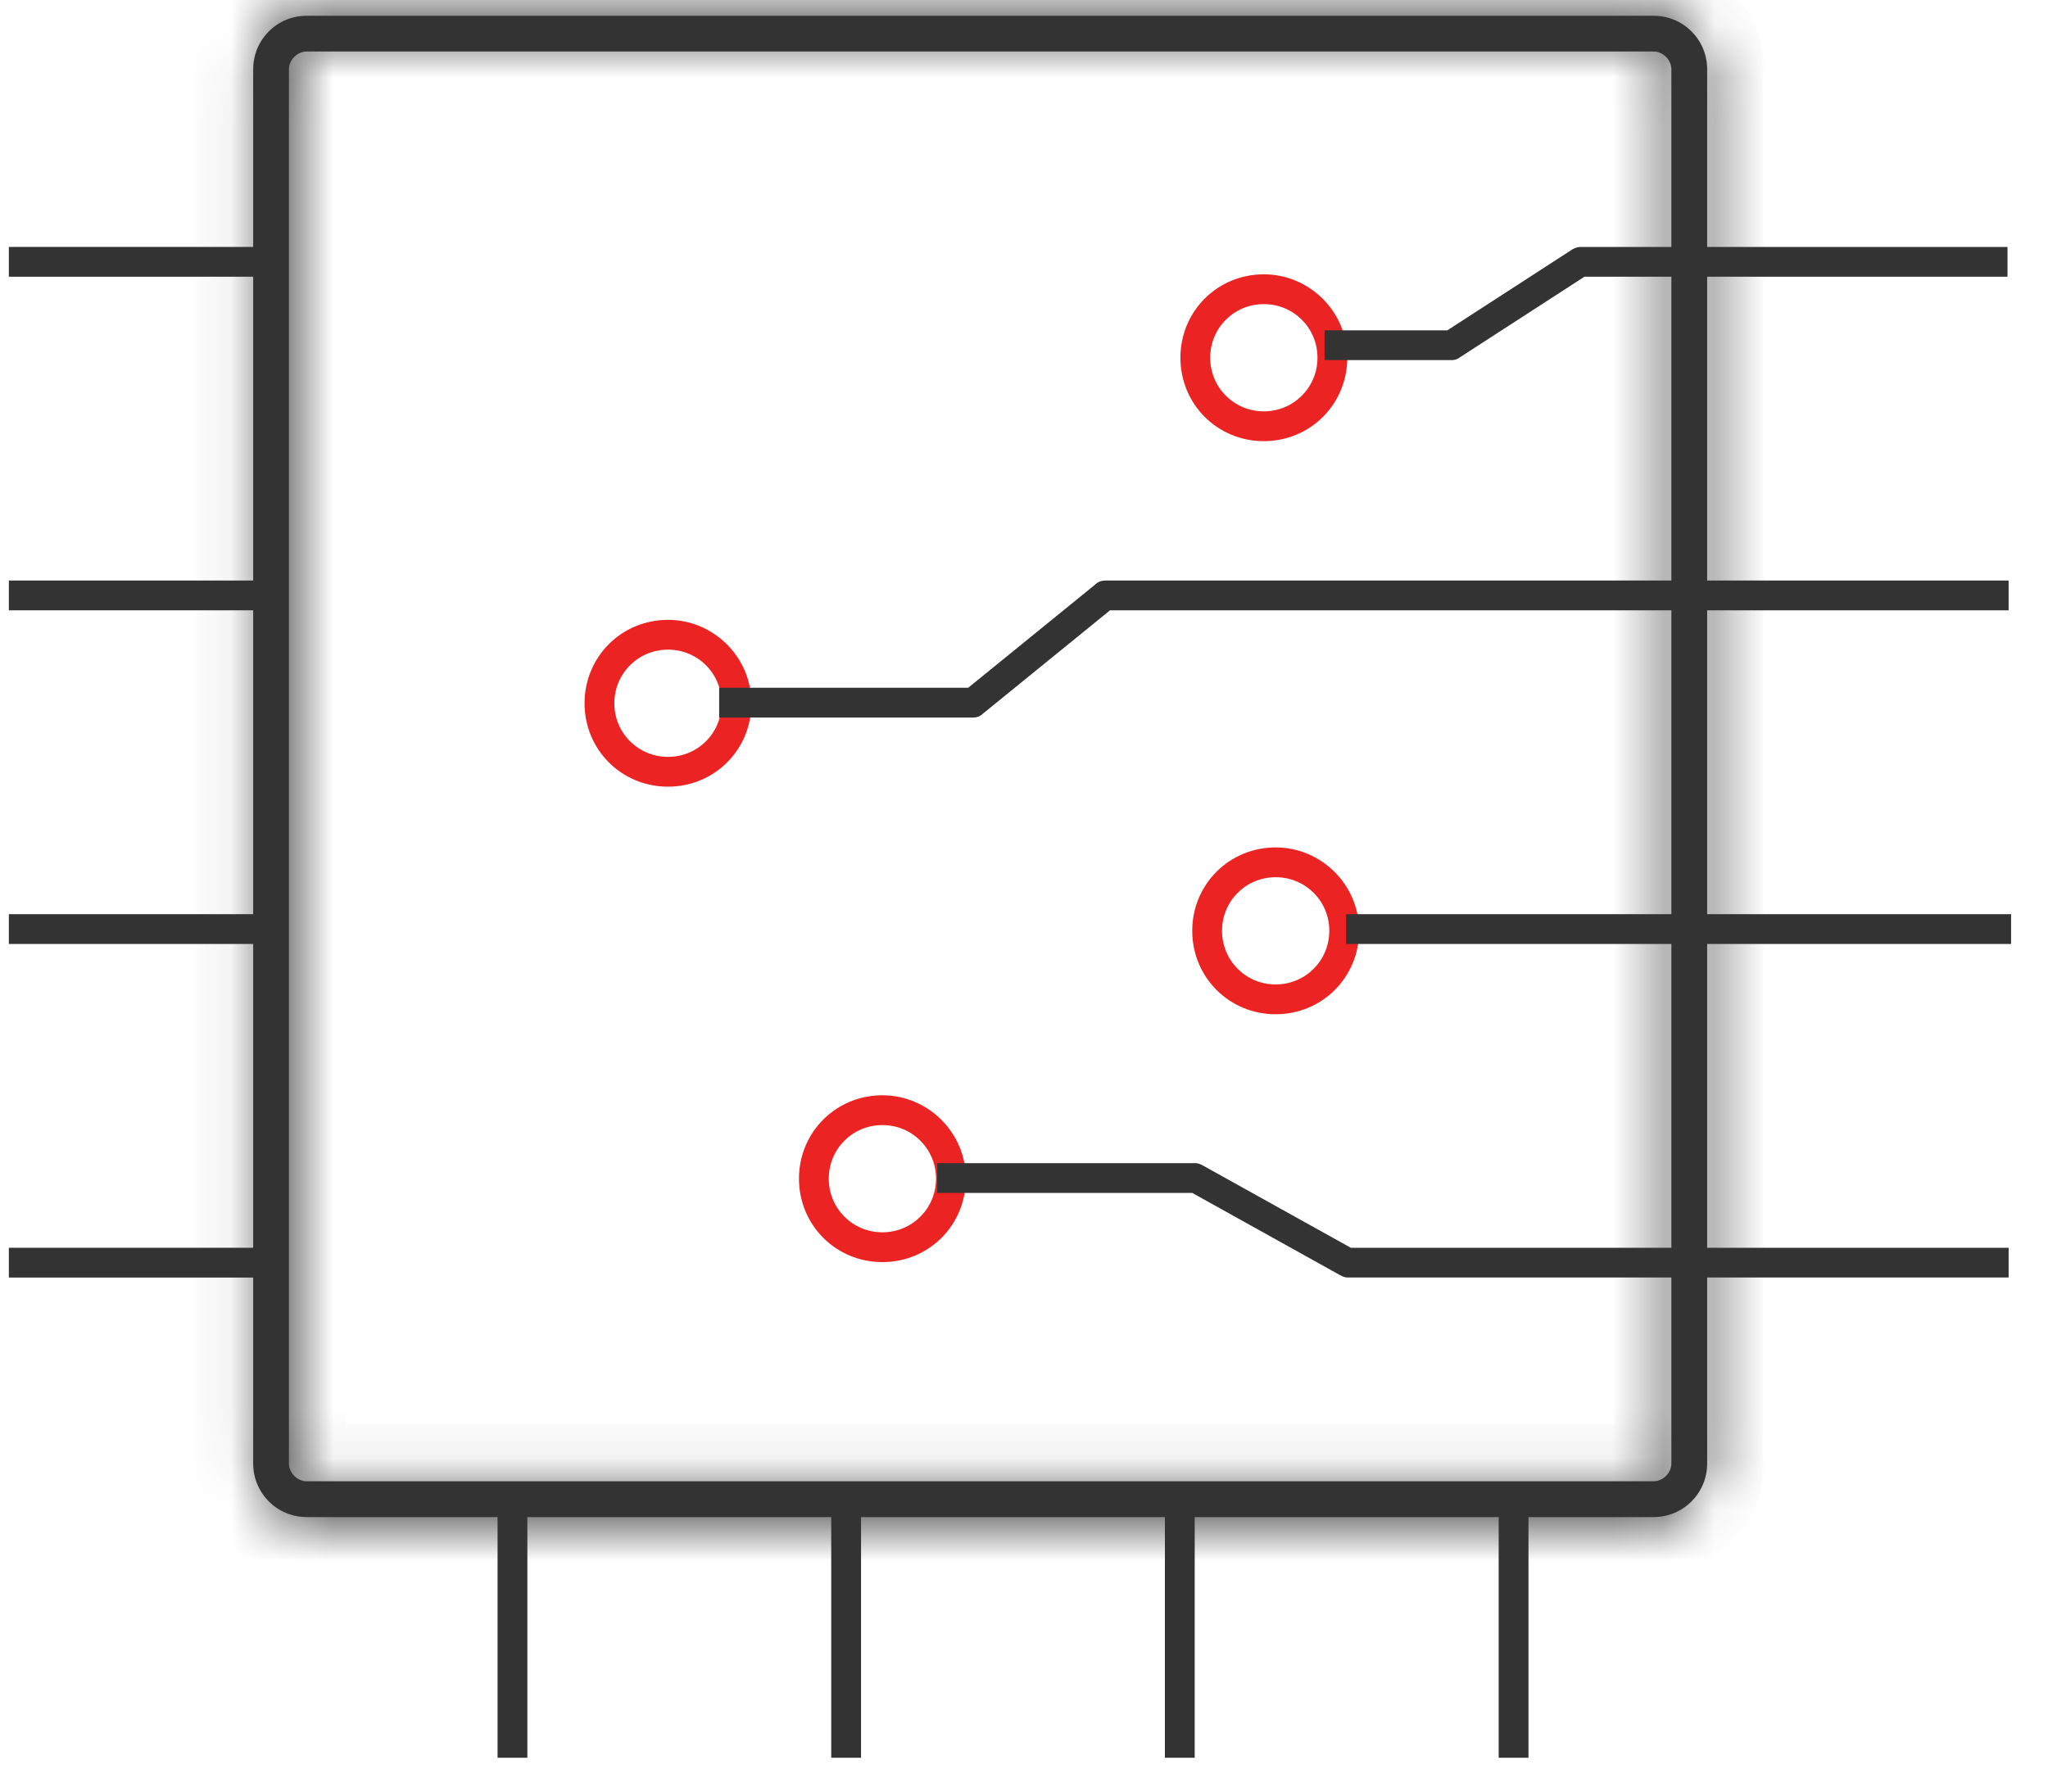 <?xml version="1.0" encoding="UTF-8"?> <svg xmlns="http://www.w3.org/2000/svg" width="40" height="35" viewBox="0 0 40 35" fill="none"><path d="M24.915 17.137C25.497 17.137 25.963 17.602 25.963 18.184C25.963 18.766 25.497 19.232 24.915 19.232C24.333 19.232 23.868 18.766 23.868 18.184C23.868 17.602 24.333 17.137 24.915 17.137ZM24.915 16.555C24.008 16.555 23.286 17.277 23.286 18.184C23.286 19.092 24.008 19.814 24.915 19.814C25.823 19.814 26.545 19.092 26.545 18.184C26.545 17.277 25.8 16.555 24.915 16.555Z" fill="#EB2323"></path><path d="M24.684 5.941C25.266 5.941 25.732 6.406 25.732 6.988C25.732 7.57 25.266 8.036 24.684 8.036C24.102 8.036 23.637 7.57 23.637 6.988C23.637 6.406 24.102 5.941 24.684 5.941ZM24.684 5.359C23.776 5.359 23.055 6.081 23.055 6.988C23.055 7.896 23.776 8.618 24.684 8.618C25.592 8.618 26.314 7.896 26.314 6.988C26.314 6.081 25.569 5.359 24.684 5.359Z" fill="#EB2323"></path><path d="M13.047 12.691C13.629 12.691 14.094 13.157 14.094 13.739C14.094 14.321 13.629 14.786 13.047 14.786C12.465 14.786 11.999 14.321 11.999 13.739C11.999 13.157 12.465 12.691 13.047 12.691ZM13.047 12.109C12.139 12.109 11.417 12.831 11.417 13.739C11.417 14.647 12.139 15.368 13.047 15.368C13.954 15.368 14.676 14.647 14.676 13.739C14.676 12.831 13.931 12.109 13.047 12.109Z" fill="#EB2323"></path><path d="M17.234 21.979C17.816 21.979 18.282 22.444 18.282 23.026C18.282 23.608 17.816 24.074 17.234 24.074C16.652 24.074 16.187 23.608 16.187 23.026C16.187 22.444 16.652 21.979 17.234 21.979ZM17.234 21.397C16.327 21.397 15.605 22.118 15.605 23.026C15.605 23.934 16.327 24.656 17.234 24.656C18.142 24.656 18.864 23.934 18.864 23.026C18.864 22.118 18.119 21.397 17.234 21.397Z" fill="#EB2323"></path><path d="M5.178 4.824H0.173V5.406H5.178V4.824Z" fill="#333333"></path><path d="M5.178 11.341H0.173V11.923H5.178V11.341Z" fill="#333333"></path><path d="M5.178 17.859H0.173V18.441H5.178V17.859Z" fill="#333333"></path><path d="M5.178 24.376H0.173V24.958H5.178V24.376Z" fill="#333333"></path><path d="M28.362 7.035H25.871V6.453H28.269L30.713 4.87C30.759 4.847 30.806 4.824 30.876 4.824H39.209V5.406H30.946L28.502 6.988C28.478 7.012 28.409 7.035 28.362 7.035Z" fill="#333333"></path><path d="M19.004 14.018H14.046V13.436H18.91L21.401 11.411C21.448 11.364 21.518 11.341 21.587 11.341H39.231V11.923H21.68L19.19 13.948C19.143 13.995 19.073 14.018 19.004 14.018Z" fill="#333333"></path><path d="M39.231 24.957H26.313C26.266 24.957 26.22 24.934 26.173 24.911L23.287 23.305H18.305V22.723H23.357C23.403 22.723 23.45 22.746 23.496 22.77L26.383 24.376H39.231V24.957Z" fill="#333333"></path><path d="M10.3 29.335H9.718V34.339H10.3V29.335Z" fill="#333333"></path><path d="M16.817 29.334H16.235V34.339H16.817V29.334Z" fill="#333333"></path><path d="M23.334 29.334H22.752V34.339H23.334V29.334Z" fill="#333333"></path><path d="M29.853 29.334H29.271V34.339H29.853V29.334Z" fill="#333333"></path><path d="M39.279 17.859H26.291V18.441H39.279V17.859Z" fill="#333333"></path><mask id="path-17-inside-1_2115_4096" fill="white"><path d="M33.343 28.589C33.343 29.171 32.877 29.637 32.295 29.637H5.992C5.41 29.637 4.945 29.171 4.945 28.589V1.355C4.945 0.773 5.41 0.308 5.992 0.308H32.295C32.877 0.308 33.343 0.773 33.343 1.355V28.589ZM32.644 1.355C32.644 1.169 32.481 1.006 32.295 1.006H5.992C5.806 1.006 5.643 1.169 5.643 1.355V28.589C5.643 28.775 5.806 28.938 5.992 28.938H32.295C32.481 28.938 32.644 28.775 32.644 28.589V1.355Z"></path></mask><path d="M33.343 28.589C33.343 29.171 32.877 29.637 32.295 29.637H5.992C5.41 29.637 4.945 29.171 4.945 28.589V1.355C4.945 0.773 5.41 0.308 5.992 0.308H32.295C32.877 0.308 33.343 0.773 33.343 1.355V28.589ZM32.644 1.355C32.644 1.169 32.481 1.006 32.295 1.006H5.992C5.806 1.006 5.643 1.169 5.643 1.355V28.589C5.643 28.775 5.806 28.938 5.992 28.938H32.295C32.481 28.938 32.644 28.775 32.644 28.589V1.355Z" fill="#333333"></path><path d="M32.225 28.589C32.225 28.584 32.227 28.576 32.231 28.565C32.235 28.556 32.24 28.548 32.247 28.541C32.254 28.534 32.262 28.529 32.272 28.525C32.282 28.52 32.291 28.519 32.295 28.519V30.754C33.494 30.754 34.46 29.788 34.46 28.589H32.225ZM32.295 28.519H5.992V30.754H32.295V28.519ZM5.992 28.519C5.997 28.519 6.006 28.52 6.016 28.525C6.026 28.529 6.034 28.534 6.04 28.541C6.047 28.548 6.053 28.556 6.057 28.565C6.061 28.576 6.062 28.584 6.062 28.589H3.828C3.828 29.788 4.793 30.754 5.992 30.754V28.519ZM6.062 28.589V1.355H3.828V28.589H6.062ZM6.062 1.355C6.062 1.36 6.061 1.369 6.057 1.379C6.053 1.388 6.047 1.397 6.04 1.403C6.034 1.41 6.026 1.415 6.016 1.419C6.006 1.424 5.997 1.425 5.992 1.425V-0.81C4.793 -0.81 3.828 0.156 3.828 1.355H6.062ZM5.992 1.425H32.295V-0.81H5.992V1.425ZM32.295 1.425C32.291 1.425 32.282 1.424 32.272 1.419C32.262 1.415 32.254 1.41 32.247 1.403C32.24 1.397 32.235 1.388 32.231 1.379C32.227 1.369 32.225 1.36 32.225 1.355H34.46C34.46 0.156 33.494 -0.81 32.295 -0.81V1.425ZM32.225 1.355V28.589H34.46V1.355H32.225ZM33.762 1.355C33.762 0.552 33.099 -0.111 32.295 -0.111V2.123C32.06 2.123 31.871 2.022 31.75 1.901C31.628 1.779 31.527 1.591 31.527 1.355H33.762ZM32.295 -0.111H5.992V2.123H32.295V-0.111ZM5.992 -0.111C5.189 -0.111 4.526 0.552 4.526 1.355H6.76C6.76 1.591 6.659 1.779 6.538 1.901C6.417 2.022 6.228 2.123 5.992 2.123V-0.111ZM4.526 1.355V28.589H6.76V1.355H4.526ZM4.526 28.589C4.526 29.392 5.189 30.056 5.992 30.056V27.821C6.228 27.821 6.417 27.922 6.538 28.044C6.659 28.165 6.76 28.354 6.76 28.589H4.526ZM5.992 30.056H32.295V27.821H5.992V30.056ZM32.295 30.056C33.099 30.056 33.762 29.392 33.762 28.589H31.527C31.527 28.354 31.628 28.165 31.75 28.044C31.871 27.922 32.06 27.821 32.295 27.821V30.056ZM33.762 28.589V1.355H31.527V28.589H33.762Z" fill="#333333" mask="url(#path-17-inside-1_2115_4096)"></path></svg> 